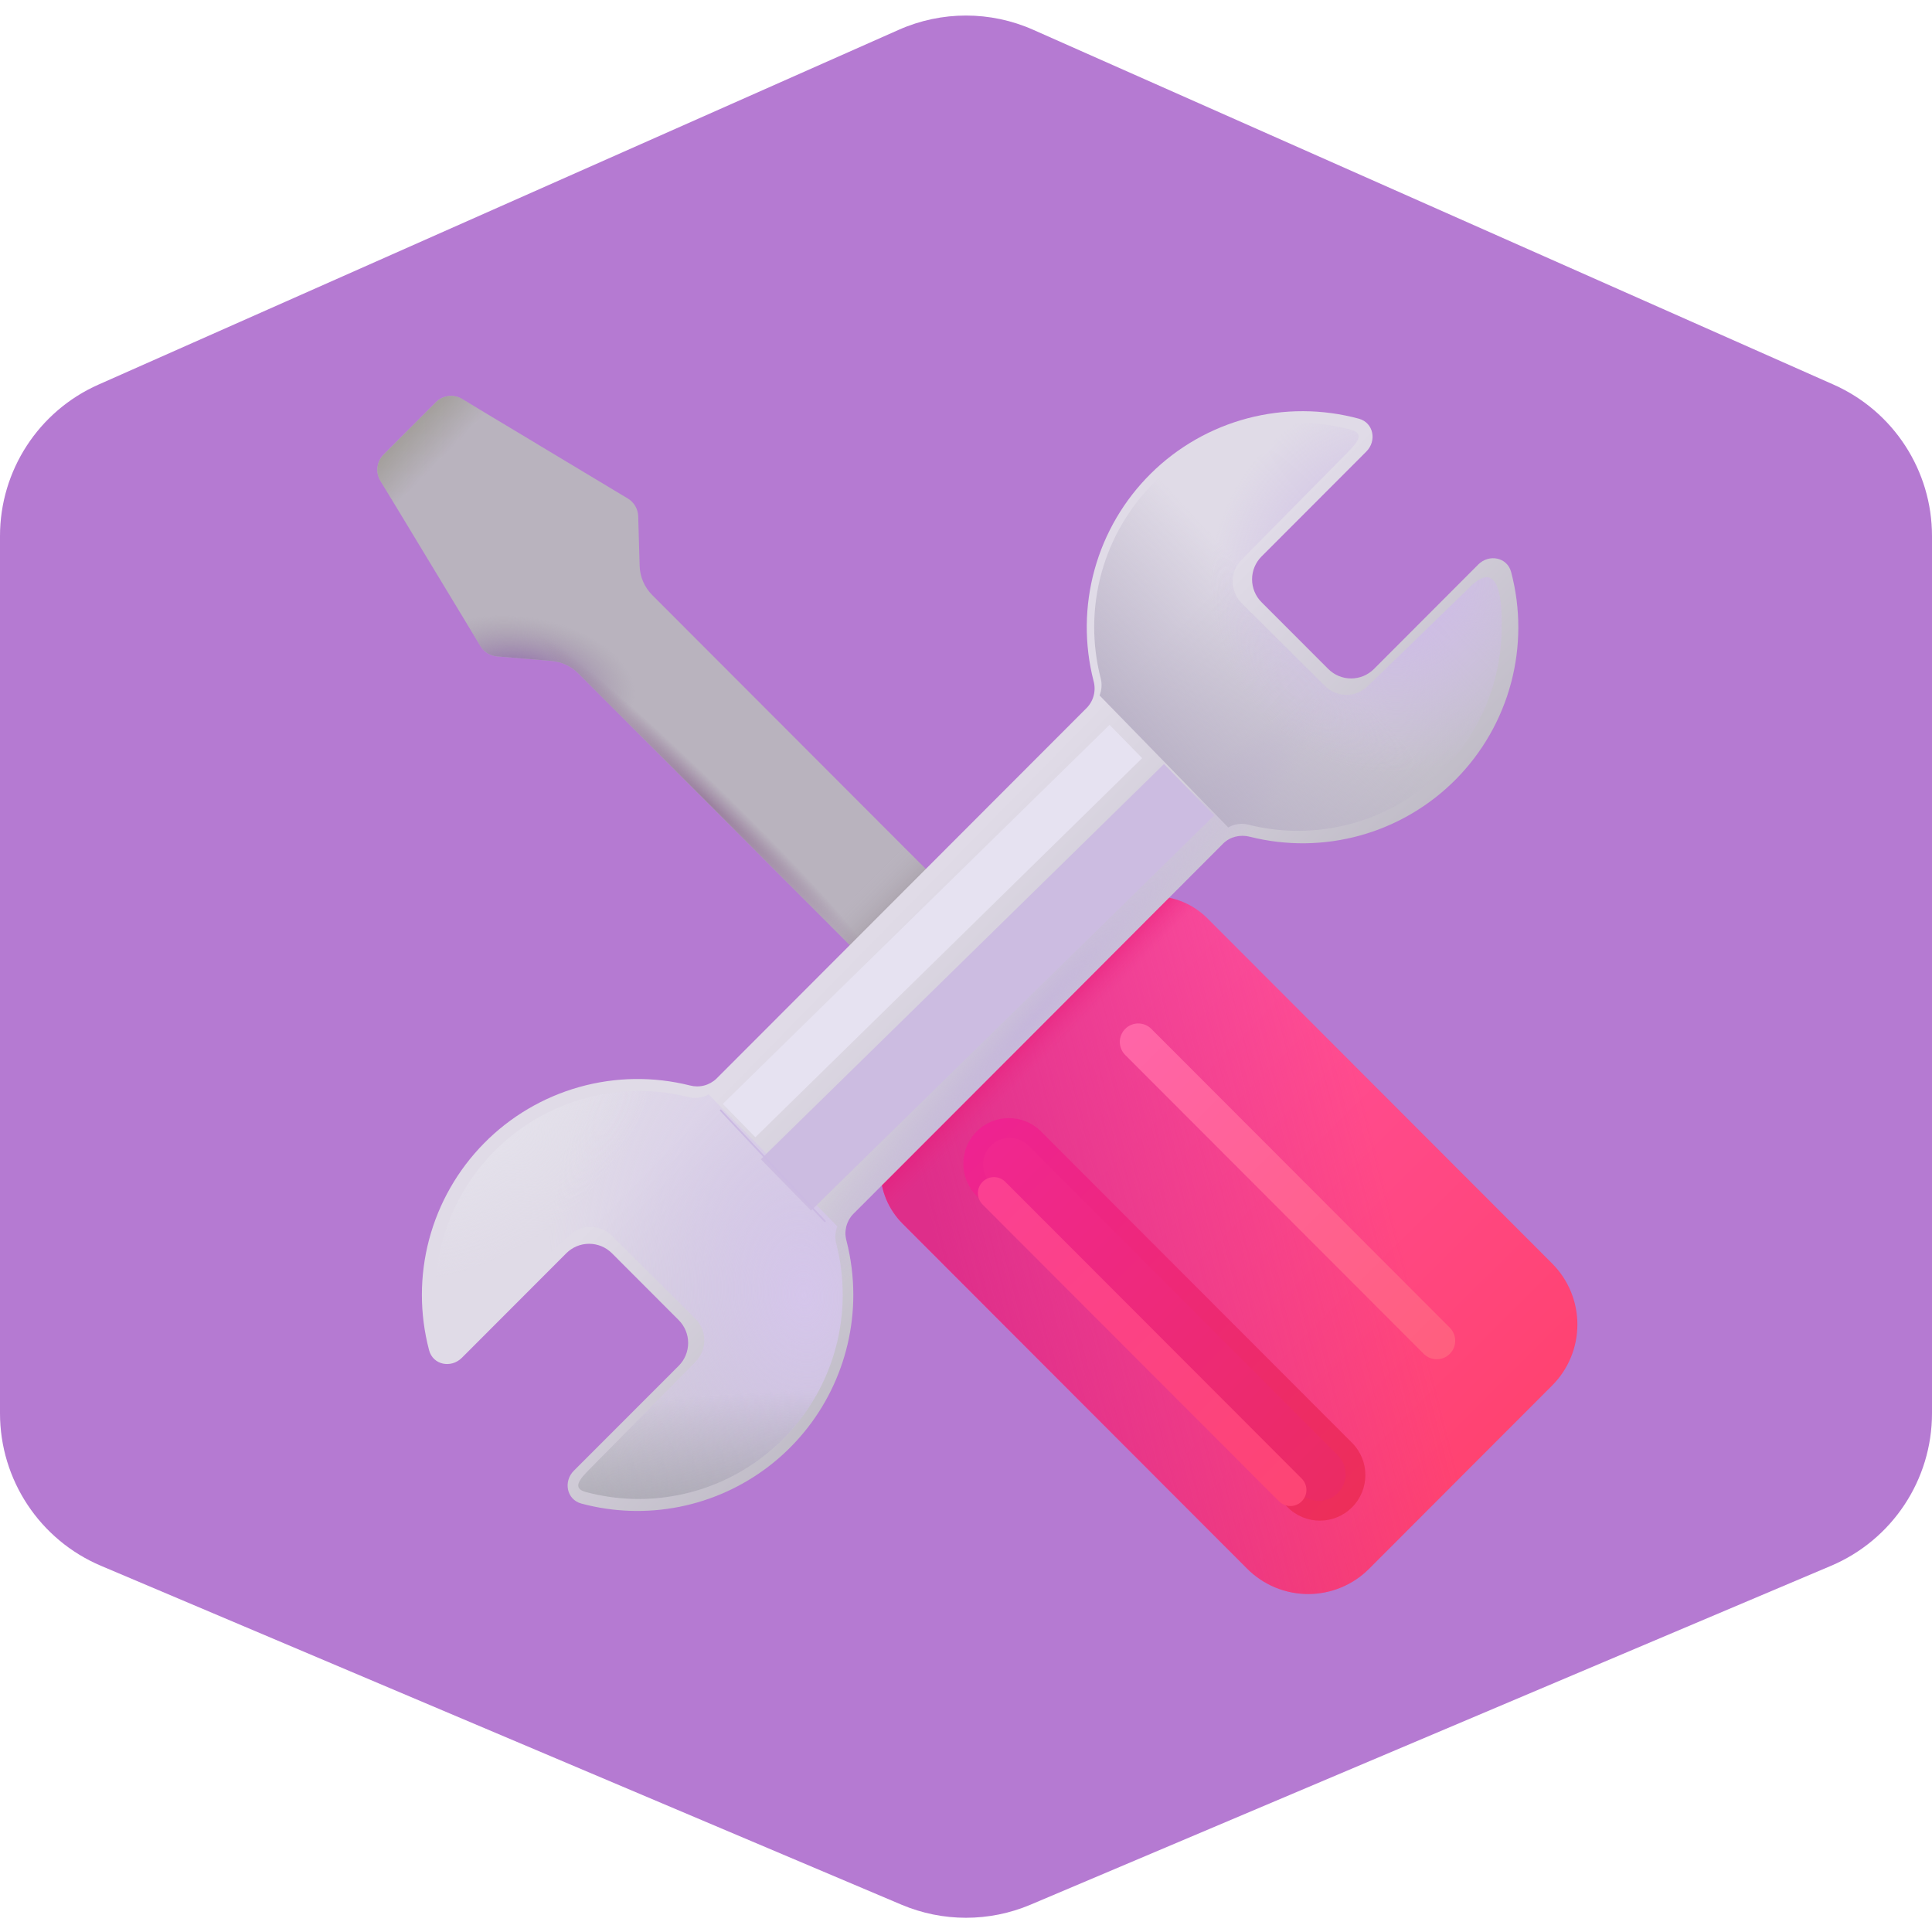 <svg width="280" height="280" viewBox="0 0 280 280" fill="none" xmlns="http://www.w3.org/2000/svg">
<path d="M0 77.68C0 68.187 5.595 59.586 14.273 55.739L130.273 4.312C136.467 1.566 143.533 1.566 149.727 4.312L265.727 55.739C274.405 59.586 280 68.187 280 77.68V204.831C280 214.471 274.233 223.175 265.356 226.933L149.356 276.039C143.376 278.571 136.624 278.571 130.644 276.039L14.644 226.933C5.767 223.175 0 214.471 0 204.831V77.68Z" fill="#B57AD2"/>
<g filter="url(#filter0_dd_6_586)">
<path d="M55.602 65.875C55.11 66.369 54.796 67.014 54.713 67.708C54.629 68.401 54.779 69.103 55.141 69.7L69.623 93.638C69.879 94.06 70.231 94.416 70.651 94.675C71.071 94.935 71.547 95.091 72.039 95.131L79.929 95.787C81.401 95.911 82.781 96.553 83.824 97.6L139.657 153.494L150.675 142.463L94.53 86.244C93.403 85.117 92.748 83.601 92.701 82.006L92.495 74.831C92.48 74.308 92.334 73.796 92.07 73.344C91.806 72.892 91.433 72.514 90.984 72.244L66.982 57.825C66.386 57.468 65.688 57.32 64.998 57.404C64.308 57.489 63.666 57.802 63.175 58.294L55.602 65.875Z" fill="#B9B3BE"/>
</g>
<g filter="url(#filter1_f_6_586)">
<path fill-rule="evenodd" clip-rule="evenodd" d="M172.23 145.65L215.24 188.713C215.997 189.442 216.601 190.316 217.017 191.282C217.433 192.249 217.652 193.289 217.662 194.341C217.672 195.393 217.473 196.437 217.076 197.411C216.678 198.385 216.091 199.27 215.348 200.014C214.605 200.759 213.721 201.347 212.748 201.746C211.776 202.144 210.733 202.344 209.682 202.335C208.632 202.325 207.593 202.106 206.628 201.69C205.662 201.274 204.789 200.67 204.06 199.913L161.049 156.85C160.278 156.124 159.661 155.25 159.233 154.28C158.805 153.311 158.577 152.265 158.56 151.205C158.544 150.146 158.74 149.093 159.137 148.111C159.534 147.128 160.124 146.236 160.873 145.486C161.621 144.736 162.512 144.144 163.493 143.745C164.473 143.346 165.524 143.149 166.583 143.164C167.641 143.179 168.686 143.407 169.655 143.834C170.624 144.261 171.503 144.879 172.23 145.65Z" fill="url(#paint0_linear_6_586)"/>
<path d="M215.908 188.056L172.891 144.981C171.232 143.32 168.982 142.387 166.636 142.387C164.29 142.387 162.04 143.32 160.382 144.981C158.723 146.642 157.791 148.895 157.791 151.244C157.791 153.593 158.723 155.845 160.382 157.506L203.392 200.575C205.05 202.237 207.299 203.171 209.645 203.172C211.991 203.173 214.242 202.241 215.902 200.581C217.561 198.921 218.494 196.669 218.496 194.32C218.497 191.971 217.566 189.718 215.908 188.056Z" stroke="url(#paint1_linear_6_586)" stroke-width="0.3"/>
</g>
<g filter="url(#filter2_d_6_586)">
<path d="M180.763 227.856C181.922 229.018 183.298 229.939 184.814 230.567C186.329 231.196 187.952 231.519 189.592 231.519C191.232 231.519 192.856 231.196 194.371 230.567C195.886 229.939 197.263 229.018 198.422 227.856L224.953 201.294C227.293 198.95 228.608 195.771 228.608 192.456C228.608 189.142 227.293 185.963 224.953 183.619L174.982 133.594C173.968 132.578 172.763 131.772 171.438 131.223C170.112 130.673 168.692 130.39 167.257 130.39C165.822 130.39 164.402 130.673 163.076 131.223C161.751 131.772 160.546 132.578 159.532 133.594L130.798 162.362C129.784 163.378 128.979 164.584 128.43 165.911C127.881 167.238 127.598 168.66 127.598 170.097C127.598 171.533 127.881 172.956 128.43 174.283C128.979 175.61 129.784 176.816 130.798 177.831L180.763 227.856Z" fill="url(#paint2_linear_6_586)"/>
<path d="M180.763 227.856C181.922 229.018 183.298 229.939 184.814 230.567C186.329 231.196 187.952 231.519 189.592 231.519C191.232 231.519 192.856 231.196 194.371 230.567C195.886 229.939 197.263 229.018 198.422 227.856L224.953 201.294C227.293 198.95 228.608 195.771 228.608 192.456C228.608 189.142 227.293 185.963 224.953 183.619L174.982 133.594C173.968 132.578 172.763 131.772 171.438 131.223C170.112 130.673 168.692 130.39 167.257 130.39C165.822 130.39 164.402 130.673 163.076 131.223C161.751 131.772 160.546 132.578 159.532 133.594L130.798 162.362C129.784 163.378 128.979 164.584 128.43 165.911C127.881 167.238 127.598 168.66 127.598 170.097C127.598 171.533 127.881 172.956 128.43 174.283C128.979 175.61 129.784 176.816 130.798 177.831L180.763 227.856Z" fill="url(#paint3_linear_6_586)"/>
<path d="M180.763 227.856C181.922 229.018 183.298 229.939 184.814 230.567C186.329 231.196 187.952 231.519 189.592 231.519C191.232 231.519 192.856 231.196 194.371 230.567C195.886 229.939 197.263 229.018 198.422 227.856L224.953 201.294C227.293 198.95 228.608 195.771 228.608 192.456C228.608 189.142 227.293 185.963 224.953 183.619L174.982 133.594C173.968 132.578 172.763 131.772 171.438 131.223C170.112 130.673 168.692 130.39 167.257 130.39C165.822 130.39 164.402 130.673 163.076 131.223C161.751 131.772 160.546 132.578 159.532 133.594L130.798 162.362C129.784 163.378 128.979 164.584 128.43 165.911C127.881 167.238 127.598 168.66 127.598 170.097C127.598 171.533 127.881 172.956 128.43 174.283C128.979 175.61 129.784 176.816 130.798 177.831L180.763 227.856Z" fill="url(#paint4_linear_6_586)"/>
</g>
<path d="M55.602 65.875C55.11 66.369 54.796 67.014 54.713 67.708C54.629 68.401 54.779 69.103 55.141 69.7L69.623 93.638C69.879 94.06 70.231 94.416 70.651 94.675C71.071 94.935 71.547 95.091 72.039 95.131L79.929 95.787C81.401 95.911 82.781 96.553 83.824 97.6L139.657 153.494L150.675 142.463L94.53 86.244C93.403 85.117 92.748 83.601 92.701 82.006L92.495 74.831C92.48 74.308 92.334 73.796 92.07 73.344C91.806 72.892 91.433 72.514 90.984 72.244L66.982 57.825C66.386 57.468 65.688 57.32 64.998 57.404C64.308 57.489 63.666 57.802 63.175 58.294L55.602 65.875Z" fill="url(#paint5_linear_6_586)"/>
<path d="M55.602 65.875C55.11 66.369 54.796 67.014 54.713 67.708C54.629 68.401 54.779 69.103 55.141 69.7L69.623 93.638C69.879 94.06 70.231 94.416 70.651 94.675C71.071 94.935 71.547 95.091 72.039 95.131L79.929 95.787C81.401 95.911 82.781 96.553 83.824 97.6L139.657 153.494L150.675 142.463L94.53 86.244C93.403 85.117 92.748 83.601 92.701 82.006L92.495 74.831C92.48 74.308 92.334 73.796 92.07 73.344C91.806 72.892 91.433 72.514 90.984 72.244L66.982 57.825C66.386 57.468 65.688 57.32 64.998 57.404C64.308 57.489 63.666 57.802 63.175 58.294L55.602 65.875Z" fill="url(#paint6_linear_6_586)"/>
<path d="M55.602 65.875C55.11 66.369 54.796 67.014 54.713 67.708C54.629 68.401 54.779 69.103 55.141 69.7L69.623 93.638C69.879 94.06 70.231 94.416 70.651 94.675C71.071 94.935 71.547 95.091 72.039 95.131L79.929 95.787C81.401 95.911 82.781 96.553 83.824 97.6L139.657 153.494L150.675 142.463L94.53 86.244C93.403 85.117 92.748 83.601 92.701 82.006L92.495 74.831C92.48 74.308 92.334 73.796 92.07 73.344C91.806 72.892 91.433 72.514 90.984 72.244L66.982 57.825C66.386 57.468 65.688 57.32 64.998 57.404C64.308 57.489 63.666 57.802 63.175 58.294L55.602 65.875Z" fill="url(#paint7_radial_6_586)"/>
<path d="M55.602 65.875C55.11 66.369 54.796 67.014 54.713 67.708C54.629 68.401 54.779 69.103 55.141 69.7L69.623 93.638C69.879 94.06 70.231 94.416 70.651 94.675C71.071 94.935 71.547 95.091 72.039 95.131L79.929 95.787C81.401 95.911 82.781 96.553 83.824 97.6L139.657 153.494L150.675 142.463L94.53 86.244C93.403 85.117 92.748 83.601 92.701 82.006L92.495 74.831C92.48 74.308 92.334 73.796 92.07 73.344C91.806 72.892 91.433 72.514 90.984 72.244L66.982 57.825C66.386 57.468 65.688 57.32 64.998 57.404C64.308 57.489 63.666 57.802 63.175 58.294L55.602 65.875Z" fill="url(#paint8_radial_6_586)"/>
<g filter="url(#filter3_f_6_586)">
<path d="M166.861 149.113C165.816 148.066 164.121 148.065 163.076 149.111C162.032 150.157 162.033 151.853 163.079 152.9L206.332 196.206C207.378 197.253 209.072 197.254 210.117 196.208C211.162 195.163 211.161 193.466 210.115 192.419L166.861 149.113Z" fill="url(#paint9_linear_6_586)"/>
</g>
<g filter="url(#filter4_f_6_586)">
<path d="M150.876 163.979C148.299 161.399 144.121 161.399 141.544 163.979C138.968 166.559 138.968 170.741 141.544 173.321L186.616 218.448C189.193 221.028 193.371 221.028 195.948 218.448C198.525 215.868 198.525 211.685 195.948 209.105L150.876 163.979Z" fill="url(#paint10_linear_6_586)"/>
</g>
<g filter="url(#filter5_f_6_586)">
<path d="M149.066 166.044C147.557 164.533 145.112 164.532 143.604 166.042C142.096 167.551 142.097 170 143.606 171.511L188.422 216.381C189.931 217.892 192.377 217.893 193.885 216.383C195.392 214.874 195.391 212.425 193.882 210.914L149.066 166.044Z" fill="url(#paint11_linear_6_586)"/>
</g>
<g filter="url(#filter6_f_6_586)">
<path d="M142.408 174.572C141.499 173.662 141.498 172.187 142.406 171.277C143.314 170.368 144.787 170.369 145.697 171.28L188.654 214.289C189.564 215.2 189.565 216.675 188.657 217.584C187.748 218.493 186.275 218.492 185.366 217.582L142.408 174.572Z" fill="url(#paint12_linear_6_586)"/>
</g>
<path d="M147.061 119.122L116.339 149.881C112.621 153.603 112.62 159.637 116.337 163.358C120.053 167.079 126.08 167.078 129.797 163.356L160.519 132.597C164.237 128.874 164.238 122.841 160.521 119.12C156.805 115.399 150.778 115.4 147.061 119.122Z" fill="url(#paint13_radial_6_586)"/>
<path d="M147.061 119.122L116.339 149.881C112.621 153.603 112.62 159.637 116.337 163.358C120.053 167.079 126.08 167.078 129.797 163.356L160.519 132.597C164.237 128.874 164.238 122.841 160.521 119.12C156.805 115.399 150.778 115.4 147.061 119.122Z" fill="url(#paint14_linear_6_586)"/>
<path d="M147.061 119.122L116.339 149.881C112.621 153.603 112.62 159.637 116.337 163.358C120.053 167.079 126.08 167.078 129.797 163.356L160.519 132.597C164.237 128.874 164.238 122.841 160.521 119.12C156.805 115.399 150.778 115.4 147.061 119.122Z" fill="url(#paint15_linear_6_586)"/>
<path d="M147.061 119.122L116.339 149.881C112.621 153.603 112.62 159.637 116.337 163.358C120.053 167.079 126.08 167.078 129.797 163.356L160.519 132.597C164.237 128.874 164.238 122.841 160.521 119.12C156.805 115.399 150.778 115.4 147.061 119.122Z" fill="url(#paint16_radial_6_586)"/>
<g filter="url(#filter7_d_6_586)">
<path d="M61.988 195.687C62.55 197.825 65.178 198.344 66.739 196.781L81.871 181.631C82.748 180.753 83.938 180.26 85.179 180.26C86.42 180.26 87.61 180.753 88.487 181.631L98.163 191.319C99.04 192.198 99.532 193.389 99.532 194.631C99.532 195.873 99.04 197.065 98.163 197.944L82.969 213.144C81.409 214.706 81.921 217.331 84.049 217.906C88.684 219.153 93.544 219.316 98.252 218.382C102.96 217.449 107.39 215.444 111.201 212.522C115.011 209.601 118.099 205.841 120.227 201.533C122.354 197.226 123.464 192.487 123.47 187.681C123.47 185.029 123.135 182.387 122.471 179.819C122.284 179.141 122.276 178.426 122.449 177.744C122.622 177.062 122.97 176.437 123.458 175.931L177.068 122.25C178.073 121.25 179.552 120.913 180.925 121.263C186.202 122.598 191.735 122.53 196.978 121.068C202.22 119.605 206.991 116.797 210.817 112.922C214.643 109.047 217.393 104.239 218.794 98.973C220.195 93.708 220.198 88.167 218.804 82.9C218.243 80.763 215.608 80.244 214.048 81.806L198.922 96.956C198.044 97.834 196.854 98.327 195.614 98.327C194.373 98.327 193.183 97.834 192.305 96.956L182.63 87.275C181.753 86.396 181.26 85.205 181.26 83.963C181.26 82.72 181.753 81.529 182.63 80.65L197.817 65.444C199.378 63.881 198.86 61.256 196.737 60.681C191.458 59.25 185.897 59.23 180.608 60.623C175.319 62.017 170.487 64.775 166.596 68.623C162.705 72.471 159.89 77.274 158.433 82.551C156.975 87.829 156.926 93.397 158.29 98.7C158.477 99.376 158.485 100.09 158.314 100.771C158.142 101.451 157.796 102.075 157.31 102.581L103.638 156.319C103.137 156.802 102.519 157.147 101.846 157.322C101.172 157.496 100.465 157.493 99.793 157.313C94.519 155.991 88.993 156.069 83.759 157.539C78.525 159.009 73.765 161.82 69.947 165.695C66.13 169.569 63.387 174.373 61.99 179.633C60.594 184.893 60.597 190.426 61.988 195.687Z" fill="url(#paint17_linear_6_586)"/>
<path d="M61.988 195.687C62.55 197.825 65.178 198.344 66.739 196.781L81.871 181.631C82.748 180.753 83.938 180.26 85.179 180.26C86.42 180.26 87.61 180.753 88.487 181.631L98.163 191.319C99.04 192.198 99.532 193.389 99.532 194.631C99.532 195.873 99.04 197.065 98.163 197.944L82.969 213.144C81.409 214.706 81.921 217.331 84.049 217.906C88.684 219.153 93.544 219.316 98.252 218.382C102.96 217.449 107.39 215.444 111.201 212.522C115.011 209.601 118.099 205.841 120.227 201.533C122.354 197.226 123.464 192.487 123.47 187.681C123.47 185.029 123.135 182.387 122.471 179.819C122.284 179.141 122.276 178.426 122.449 177.744C122.622 177.062 122.97 176.437 123.458 175.931L177.068 122.25C178.073 121.25 179.552 120.913 180.925 121.263C186.202 122.598 191.735 122.53 196.978 121.068C202.22 119.605 206.991 116.797 210.817 112.922C214.643 109.047 217.393 104.239 218.794 98.973C220.195 93.708 220.198 88.167 218.804 82.9C218.243 80.763 215.608 80.244 214.048 81.806L198.922 96.956C198.044 97.834 196.854 98.327 195.614 98.327C194.373 98.327 193.183 97.834 192.305 96.956L182.63 87.275C181.753 86.396 181.26 85.205 181.26 83.963C181.26 82.72 181.753 81.529 182.63 80.65L197.817 65.444C199.378 63.881 198.86 61.256 196.737 60.681C191.458 59.25 185.897 59.23 180.608 60.623C175.319 62.017 170.487 64.775 166.596 68.623C162.705 72.471 159.89 77.274 158.433 82.551C156.975 87.829 156.926 93.397 158.29 98.7C158.477 99.376 158.485 100.09 158.314 100.771C158.142 101.451 157.796 102.075 157.31 102.581L103.638 156.319C103.137 156.802 102.519 157.147 101.846 157.322C101.172 157.496 100.465 157.493 99.793 157.313C94.519 155.991 88.993 156.069 83.759 157.539C78.525 159.009 73.765 161.82 69.947 165.695C66.13 169.569 63.387 174.373 61.99 179.633C60.594 184.893 60.597 190.426 61.988 195.687Z" fill="url(#paint18_radial_6_586)"/>
</g>
<g filter="url(#filter8_f_6_586)">
<path d="M102.702 158.6C101.813 159.11 100.759 159.251 99.768 158.994C95.413 157.903 90.868 157.821 86.478 158.753C82.087 159.685 77.966 161.606 74.429 164.372C70.891 167.138 68.03 170.675 66.063 174.714C64.095 178.753 63.073 183.188 63.075 187.681C63.075 189.181 61.77 198.244 66.639 193.369L82.445 179.113C82.855 178.701 83.343 178.374 83.879 178.152C84.416 177.929 84.991 177.814 85.572 177.814C86.153 177.814 86.728 177.929 87.265 178.152C87.802 178.374 88.289 178.701 88.7 179.113L100.779 191.125C101.608 191.956 102.073 193.082 102.073 194.256C102.073 195.43 101.608 196.557 100.779 197.388L85.466 212.9C83.993 214.375 82.888 215.694 84.892 216.231C89.27 217.409 93.861 217.563 98.308 216.681C102.756 215.799 106.941 213.905 110.541 211.146C114.14 208.386 117.058 204.835 119.068 200.766C121.079 196.698 122.128 192.221 122.134 187.681C122.134 185.119 121.81 182.625 121.198 180.25C120.978 179.418 121.032 178.536 121.354 177.737L102.702 158.6Z" fill="url(#paint19_radial_6_586)"/>
<path d="M102.702 158.6C101.813 159.11 100.759 159.251 99.768 158.994C95.413 157.903 90.868 157.821 86.478 158.753C82.087 159.685 77.966 161.606 74.429 164.372C70.891 167.138 68.03 170.675 66.063 174.714C64.095 178.753 63.073 183.188 63.075 187.681C63.075 189.181 61.77 198.244 66.639 193.369L82.445 179.113C82.855 178.701 83.343 178.374 83.879 178.152C84.416 177.929 84.991 177.814 85.572 177.814C86.153 177.814 86.728 177.929 87.265 178.152C87.802 178.374 88.289 178.701 88.7 179.113L100.779 191.125C101.608 191.956 102.073 193.082 102.073 194.256C102.073 195.43 101.608 196.557 100.779 197.388L85.466 212.9C83.993 214.375 82.888 215.694 84.892 216.231C89.27 217.409 93.861 217.563 98.308 216.681C102.756 215.799 106.941 213.905 110.541 211.146C114.14 208.386 117.058 204.835 119.068 200.766C121.079 196.698 122.128 192.221 122.134 187.681C122.134 185.119 121.81 182.625 121.198 180.25C120.978 179.418 121.032 178.536 121.354 177.737L102.702 158.6Z" fill="url(#paint20_linear_6_586)"/>
<path d="M102.702 158.6C101.813 159.11 100.759 159.251 99.768 158.994C95.413 157.903 90.868 157.821 86.478 158.753C82.087 159.685 77.966 161.606 74.429 164.372C70.891 167.138 68.03 170.675 66.063 174.714C64.095 178.753 63.073 183.188 63.075 187.681C63.075 189.181 61.77 198.244 66.639 193.369L82.445 179.113C82.855 178.701 83.343 178.374 83.879 178.152C84.416 177.929 84.991 177.814 85.572 177.814C86.153 177.814 86.728 177.929 87.265 178.152C87.802 178.374 88.289 178.701 88.7 179.113L100.779 191.125C101.608 191.956 102.073 193.082 102.073 194.256C102.073 195.43 101.608 196.557 100.779 197.388L85.466 212.9C83.993 214.375 82.888 215.694 84.892 216.231C89.27 217.409 93.861 217.563 98.308 216.681C102.756 215.799 106.941 213.905 110.541 211.146C114.14 208.386 117.058 204.835 119.068 200.766C121.079 196.698 122.128 192.221 122.134 187.681C122.134 185.119 121.81 182.625 121.198 180.25C120.978 179.418 121.032 178.536 121.354 177.737L102.702 158.6Z" fill="url(#paint21_radial_6_586)"/>
</g>
<g filter="url(#filter9_f_6_586)">
<path d="M178.01 119.919C178.899 119.409 179.952 119.267 180.944 119.525C185.298 120.616 189.843 120.698 194.234 119.766C198.625 118.834 202.745 116.912 206.283 114.147C209.82 111.381 212.682 107.844 214.649 103.805C216.616 99.766 217.638 95.331 217.637 90.838C217.637 89.338 217.912 80.194 213.043 85.069L198.267 99.406C197.856 99.818 197.369 100.144 196.832 100.367C196.295 100.59 195.72 100.705 195.139 100.705C194.558 100.705 193.983 100.59 193.446 100.367C192.91 100.144 192.422 99.818 192.012 99.406L179.933 87.394C179.104 86.563 178.639 85.437 178.639 84.263C178.639 83.088 179.104 81.962 179.933 81.131L195.245 65.625C196.712 64.15 197.824 62.831 195.813 62.288C190.823 60.947 185.568 60.938 180.573 62.264C175.578 63.59 171.017 66.203 167.345 69.843C163.672 73.483 161.017 78.022 159.643 83.01C158.269 87.998 158.224 93.259 159.514 98.269C159.735 99.103 159.681 99.987 159.358 100.788L178.01 119.919Z" fill="url(#paint22_linear_6_586)"/>
<path d="M178.01 119.919C178.899 119.409 179.952 119.267 180.944 119.525C185.298 120.616 189.843 120.698 194.234 119.766C198.625 118.834 202.745 116.912 206.283 114.147C209.82 111.381 212.682 107.844 214.649 103.805C216.616 99.766 217.638 95.331 217.637 90.838C217.637 89.338 217.912 80.194 213.043 85.069L198.267 99.406C197.856 99.818 197.369 100.144 196.832 100.367C196.295 100.59 195.72 100.705 195.139 100.705C194.558 100.705 193.983 100.59 193.446 100.367C192.91 100.144 192.422 99.818 192.012 99.406L179.933 87.394C179.104 86.563 178.639 85.437 178.639 84.263C178.639 83.088 179.104 81.962 179.933 81.131L195.245 65.625C196.712 64.15 197.824 62.831 195.813 62.288C190.823 60.947 185.568 60.938 180.573 62.264C175.578 63.59 171.017 66.203 167.345 69.843C163.672 73.483 161.017 78.022 159.643 83.01C158.269 87.998 158.224 93.259 159.514 98.269C159.735 99.103 159.681 99.987 159.358 100.788L178.01 119.919Z" fill="url(#paint23_radial_6_586)"/>
</g>
<g filter="url(#filter10_f_6_586)">
<path d="M110.267 168.006L168.696 110.731L175.975 118.175L117.546 175.45L110.267 168.006Z" fill="#CCBCE1"/>
</g>
<g filter="url(#filter11_f_6_586)">
<path d="M109.475 164.819L165.531 109.875L160.806 105.05L104.755 159.987L109.475 164.819Z" fill="#E6E2F1"/>
</g>
<g filter="url(#filter12_f_6_586)">
<path d="M119.606 177.062L104.387 160.85" stroke="#CBBAE2" stroke-width="0.25"/>
</g>
<defs>
<filter id="filter0_dd_6_586" x="53.69" y="56.381" width="97.984" height="98.113" filterUnits="userSpaceOnUse" color-interpolation-filters="sRGB">
<feFlood flood-opacity="0" result="BackgroundImageFix"/>
<feColorMatrix in="SourceAlpha" type="matrix" values="0 0 0 0 0 0 0 0 0 0 0 0 0 0 0 0 0 0 127 0" result="hardAlpha"/>
<feOffset dx="0.5" dy="-0.5"/>
<feGaussianBlur stdDeviation="0.25"/>
<feComposite in2="hardAlpha" operator="out"/>
<feColorMatrix type="matrix" values="0 0 0 0 0.616 0 0 0 0 0.573 0 0 0 0 0.631 0 0 0 1 0"/>
<feBlend mode="normal" in2="BackgroundImageFix" result="effect1_dropShadow_6_586"/>
<feColorMatrix in="SourceAlpha" type="matrix" values="0 0 0 0 0 0 0 0 0 0 0 0 0 0 0 0 0 0 127 0" result="hardAlpha"/>
<feOffset dx="-0.5" dy="0.5"/>
<feGaussianBlur stdDeviation="0.25"/>
<feComposite in2="hardAlpha" operator="out"/>
<feColorMatrix type="matrix" values="0 0 0 0 0.851 0 0 0 0 0.843 0 0 0 0 0.859 0 0 0 1 0"/>
<feBlend mode="normal" in2="effect1_dropShadow_6_586" result="effect2_dropShadow_6_586"/>
<feBlend mode="normal" in="SourceGraphic" in2="effect2_dropShadow_6_586" result="shape"/>
</filter>
<filter id="filter1_f_6_586" x="156.991" y="141.587" width="62.305" height="62.385" filterUnits="userSpaceOnUse" color-interpolation-filters="sRGB">
<feFlood flood-opacity="0" result="BackgroundImageFix"/>
<feBlend mode="normal" in="SourceGraphic" in2="BackgroundImageFix" result="shape"/>
<feGaussianBlur stdDeviation="0.325" result="effect1_foregroundBlur_6_586"/>
</filter>
<filter id="filter2_d_6_586" x="126.598" y="128.89" width="103.01" height="103.129" filterUnits="userSpaceOnUse" color-interpolation-filters="sRGB">
<feFlood flood-opacity="0" result="BackgroundImageFix"/>
<feColorMatrix in="SourceAlpha" type="matrix" values="0 0 0 0 0 0 0 0 0 0 0 0 0 0 0 0 0 0 127 0" result="hardAlpha"/>
<feOffset dy="-0.5"/>
<feGaussianBlur stdDeviation="0.5"/>
<feComposite in2="hardAlpha" operator="out"/>
<feColorMatrix type="matrix" values="0 0 0 0 0.835 0 0 0 0 0.318 0 0 0 0 0.573 0 0 0 1 0"/>
<feBlend mode="normal" in2="BackgroundImageFix" result="effect1_dropShadow_6_586"/>
<feBlend mode="normal" in="SourceGraphic" in2="effect1_dropShadow_6_586" result="shape"/>
</filter>
<filter id="filter3_f_6_586" x="161.694" y="147.727" width="49.806" height="49.865" filterUnits="userSpaceOnUse" color-interpolation-filters="sRGB">
<feFlood flood-opacity="0" result="BackgroundImageFix"/>
<feBlend mode="normal" in="SourceGraphic" in2="BackgroundImageFix" result="shape"/>
<feGaussianBlur stdDeviation="0.3" result="effect1_foregroundBlur_6_586"/>
</filter>
<filter id="filter4_f_6_586" x="138.962" y="161.394" width="59.569" height="59.639" filterUnits="userSpaceOnUse" color-interpolation-filters="sRGB">
<feFlood flood-opacity="0" result="BackgroundImageFix"/>
<feBlend mode="normal" in="SourceGraphic" in2="BackgroundImageFix" result="shape"/>
<feGaussianBlur stdDeviation="0.325" result="effect1_foregroundBlur_6_586"/>
</filter>
<filter id="filter5_f_6_586" x="141.974" y="164.41" width="53.541" height="53.605" filterUnits="userSpaceOnUse" color-interpolation-filters="sRGB">
<feFlood flood-opacity="0" result="BackgroundImageFix"/>
<feBlend mode="normal" in="SourceGraphic" in2="BackgroundImageFix" result="shape"/>
<feGaussianBlur stdDeviation="0.25" result="effect1_foregroundBlur_6_586"/>
</filter>
<filter id="filter6_f_6_586" x="141.226" y="170.096" width="48.611" height="48.669" filterUnits="userSpaceOnUse" color-interpolation-filters="sRGB">
<feFlood flood-opacity="0" result="BackgroundImageFix"/>
<feBlend mode="normal" in="SourceGraphic" in2="BackgroundImageFix" result="shape"/>
<feGaussianBlur stdDeviation="0.25" result="effect1_foregroundBlur_6_586"/>
</filter>
<filter id="filter7_d_6_586" x="60.544" y="58.993" width="160.103" height="160.587" filterUnits="userSpaceOnUse" color-interpolation-filters="sRGB">
<feFlood flood-opacity="0" result="BackgroundImageFix"/>
<feColorMatrix in="SourceAlpha" type="matrix" values="0 0 0 0 0 0 0 0 0 0 0 0 0 0 0 0 0 0 127 0" result="hardAlpha"/>
<feOffset dx="0.2"/>
<feGaussianBlur stdDeviation="0.3"/>
<feComposite in2="hardAlpha" operator="out"/>
<feColorMatrix type="matrix" values="0 0 0 0 0.702 0 0 0 0 0.686 0 0 0 0 0.733 0 0 0 1 0"/>
<feBlend mode="normal" in2="BackgroundImageFix" result="effect1_dropShadow_6_586"/>
<feBlend mode="normal" in="SourceGraphic" in2="effect1_dropShadow_6_586" result="shape"/>
</filter>
<filter id="filter8_f_6_586" x="62.416" y="157.61" width="60.218" height="60.135" filterUnits="userSpaceOnUse" color-interpolation-filters="sRGB">
<feFlood flood-opacity="0" result="BackgroundImageFix"/>
<feBlend mode="normal" in="SourceGraphic" in2="BackgroundImageFix" result="shape"/>
<feGaussianBlur stdDeviation="0.25" result="effect1_foregroundBlur_6_586"/>
</filter>
<filter id="filter9_f_6_586" x="158.079" y="60.776" width="60.061" height="60.133" filterUnits="userSpaceOnUse" color-interpolation-filters="sRGB">
<feFlood flood-opacity="0" result="BackgroundImageFix"/>
<feBlend mode="normal" in="SourceGraphic" in2="BackgroundImageFix" result="shape"/>
<feGaussianBlur stdDeviation="0.25" result="effect1_foregroundBlur_6_586"/>
</filter>
<filter id="filter10_f_6_586" x="108.767" y="109.231" width="68.708" height="67.719" filterUnits="userSpaceOnUse" color-interpolation-filters="sRGB">
<feFlood flood-opacity="0" result="BackgroundImageFix"/>
<feBlend mode="normal" in="SourceGraphic" in2="BackgroundImageFix" result="shape"/>
<feGaussianBlur stdDeviation="0.75" result="effect1_foregroundBlur_6_586"/>
</filter>
<filter id="filter11_f_6_586" x="103.255" y="103.55" width="63.776" height="62.769" filterUnits="userSpaceOnUse" color-interpolation-filters="sRGB">
<feFlood flood-opacity="0" result="BackgroundImageFix"/>
<feBlend mode="normal" in="SourceGraphic" in2="BackgroundImageFix" result="shape"/>
<feGaussianBlur stdDeviation="0.75" result="effect1_foregroundBlur_6_586"/>
</filter>
<filter id="filter12_f_6_586" x="103.796" y="160.264" width="16.401" height="17.384" filterUnits="userSpaceOnUse" color-interpolation-filters="sRGB">
<feFlood flood-opacity="0" result="BackgroundImageFix"/>
<feBlend mode="normal" in="SourceGraphic" in2="BackgroundImageFix" result="shape"/>
<feGaussianBlur stdDeviation="0.25" result="effect1_foregroundBlur_6_586"/>
</filter>
<linearGradient id="paint0_linear_6_586" x1="165.457" y1="150.069" x2="210.882" y2="195.439" gradientUnits="userSpaceOnUse">
<stop stop-color="#FF399D"/>
<stop offset="1" stop-color="#FF335A"/>
</linearGradient>
<linearGradient id="paint1_linear_6_586" x1="161.043" y1="145.65" x2="215.312" y2="199.847" gradientUnits="userSpaceOnUse">
<stop stop-color="#FF66B1"/>
<stop offset="1" stop-color="#FF667D"/>
</linearGradient>
<linearGradient id="paint2_linear_6_586" x1="149.944" y1="158.625" x2="211.275" y2="220.269" gradientUnits="userSpaceOnUse">
<stop stop-color="#FF509E"/>
<stop offset="1" stop-color="#FF426F"/>
</linearGradient>
<linearGradient id="paint3_linear_6_586" x1="135.605" y1="180.956" x2="199.05" y2="164.849" gradientUnits="userSpaceOnUse">
<stop stop-color="#DE2E8A"/>
<stop offset="1" stop-color="#DE2E8A" stop-opacity="0"/>
</linearGradient>
<linearGradient id="paint4_linear_6_586" x1="143.264" y1="146.331" x2="151.133" y2="154.184" gradientUnits="userSpaceOnUse">
<stop offset="0.185" stop-color="#E1045D"/>
<stop offset="1" stop-color="#ED2786" stop-opacity="0"/>
</linearGradient>
<linearGradient id="paint5_linear_6_586" x1="59.629" y1="61.744" x2="64.216" y2="66.232" gradientUnits="userSpaceOnUse">
<stop offset="0.024" stop-color="#A4A09D"/>
<stop offset="1" stop-color="#A4A09D" stop-opacity="0"/>
</linearGradient>
<linearGradient id="paint6_linear_6_586" x1="135.705" y1="141.825" x2="123.693" y2="129.827" gradientUnits="userSpaceOnUse">
<stop offset="0.358" stop-color="#7C7073"/>
<stop offset="1" stop-color="#BAB4BF" stop-opacity="0"/>
</linearGradient>
<radialGradient id="paint7_radial_6_586" cx="0" cy="0" r="1" gradientUnits="userSpaceOnUse" gradientTransform="translate(75.428 99.05) rotate(8.045) scale(16.746 9.695)">
<stop offset="0.262" stop-color="#9573AD"/>
<stop offset="1" stop-color="#A095A4" stop-opacity="0"/>
</radialGradient>
<radialGradient id="paint8_radial_6_586" cx="0" cy="0" r="1" gradientUnits="userSpaceOnUse" gradientTransform="translate(102.681 116.237) rotate(44.275) scale(34.133 2.525)">
<stop stop-color="#9B819F"/>
<stop offset="1" stop-color="#9B819F" stop-opacity="0"/>
</radialGradient>
<linearGradient id="paint9_linear_6_586" x1="163.079" y1="149.109" x2="210.176" y2="196.149" gradientUnits="userSpaceOnUse">
<stop stop-color="#FF65A8"/>
<stop offset="1" stop-color="#FF5F7E"/>
</linearGradient>
<linearGradient id="paint10_linear_6_586" x1="141.544" y1="163.979" x2="196.014" y2="218.382" gradientUnits="userSpaceOnUse">
<stop stop-color="#EE2391"/>
<stop offset="1" stop-color="#ED2E59"/>
</linearGradient>
<linearGradient id="paint11_linear_6_586" x1="143.606" y1="166.039" x2="193.948" y2="216.32" gradientUnits="userSpaceOnUse">
<stop stop-color="#F0278F"/>
<stop offset="1" stop-color="#EB2B63"/>
</linearGradient>
<linearGradient id="paint12_linear_6_586" x1="142.404" y1="171.28" x2="188.71" y2="217.53" gradientUnits="userSpaceOnUse">
<stop stop-color="#FB4092"/>
<stop offset="1" stop-color="#FD4574"/>
</linearGradient>
<radialGradient id="paint13_radial_6_586" cx="0" cy="0" r="1" gradientUnits="userSpaceOnUse" gradientTransform="translate(127.701 163.307) rotate(-44.881) scale(51.483 28.849)">
<stop stop-color="#D2299A"/>
<stop offset="1" stop-color="#FF4F64"/>
</radialGradient>
<linearGradient id="paint14_linear_6_586" x1="153.258" y1="141.237" x2="150.916" y2="138.897" gradientUnits="userSpaceOnUse">
<stop stop-color="#AF0241"/>
<stop offset="1" stop-color="#DE1A88" stop-opacity="0"/>
</linearGradient>
<linearGradient id="paint15_linear_6_586" x1="130.433" y1="133.039" x2="136.585" y2="139.183" gradientUnits="userSpaceOnUse">
<stop stop-color="#C25067"/>
<stop offset="1" stop-color="#EA2C6B" stop-opacity="0"/>
</linearGradient>
<radialGradient id="paint16_radial_6_586" cx="0" cy="0" r="1" gradientUnits="userSpaceOnUse" gradientTransform="translate(151.695 129.516) rotate(134.965) scale(27.329 5.245)">
<stop offset="0.142" stop-color="#FF678B"/>
<stop offset="1" stop-color="#FF678B" stop-opacity="0"/>
</radialGradient>
<linearGradient id="paint17_linear_6_586" x1="182.099" y1="156.275" x2="143.187" y2="118.222" gradientUnits="userSpaceOnUse">
<stop stop-color="#BAB6C1"/>
<stop offset="1" stop-color="#E0DBE7"/>
</linearGradient>
<radialGradient id="paint18_radial_6_586" cx="0" cy="0" r="1" gradientUnits="userSpaceOnUse" gradientTransform="translate(149.451 147.762) rotate(-138.088) scale(7.602 61.801)">
<stop stop-color="#C6B7DB"/>
<stop offset="1" stop-color="#C6B7DB" stop-opacity="0"/>
</radialGradient>
<radialGradient id="paint19_radial_6_586" cx="0" cy="0" r="1" gradientUnits="userSpaceOnUse" gradientTransform="translate(116.555 187.682) rotate(175.245) scale(36.984 54.373)">
<stop stop-color="#D5C6EB"/>
<stop offset="1" stop-color="#D5C6EB" stop-opacity="0"/>
</radialGradient>
<linearGradient id="paint20_linear_6_586" x1="90.928" y1="221.788" x2="89.952" y2="202.844" gradientUnits="userSpaceOnUse">
<stop stop-color="#A8A6B0"/>
<stop offset="1" stop-color="#A8A6B0" stop-opacity="0"/>
</linearGradient>
<radialGradient id="paint21_radial_6_586" cx="0" cy="0" r="1" gradientUnits="userSpaceOnUse" gradientTransform="translate(70.054 160.85) rotate(48.304) scale(19.356 30.015)">
<stop offset="0.202" stop-color="#E4E1EB"/>
<stop offset="1" stop-color="#E4E1EB" stop-opacity="0"/>
</radialGradient>
<linearGradient id="paint22_linear_6_586" x1="169.445" y1="115.831" x2="191.906" y2="94.958" gradientUnits="userSpaceOnUse">
<stop stop-color="#B8B0C5"/>
<stop offset="1" stop-color="#B8B0C5" stop-opacity="0"/>
</linearGradient>
<radialGradient id="paint23_radial_6_586" cx="0" cy="0" r="1" gradientUnits="userSpaceOnUse" gradientTransform="translate(202.318 84.481) rotate(94.893) scale(27.444 26.895)">
<stop offset="0.26" stop-color="#CEBDE5"/>
<stop offset="1" stop-color="#CEBDE5" stop-opacity="0"/>
</radialGradient>
</defs>
</svg>

